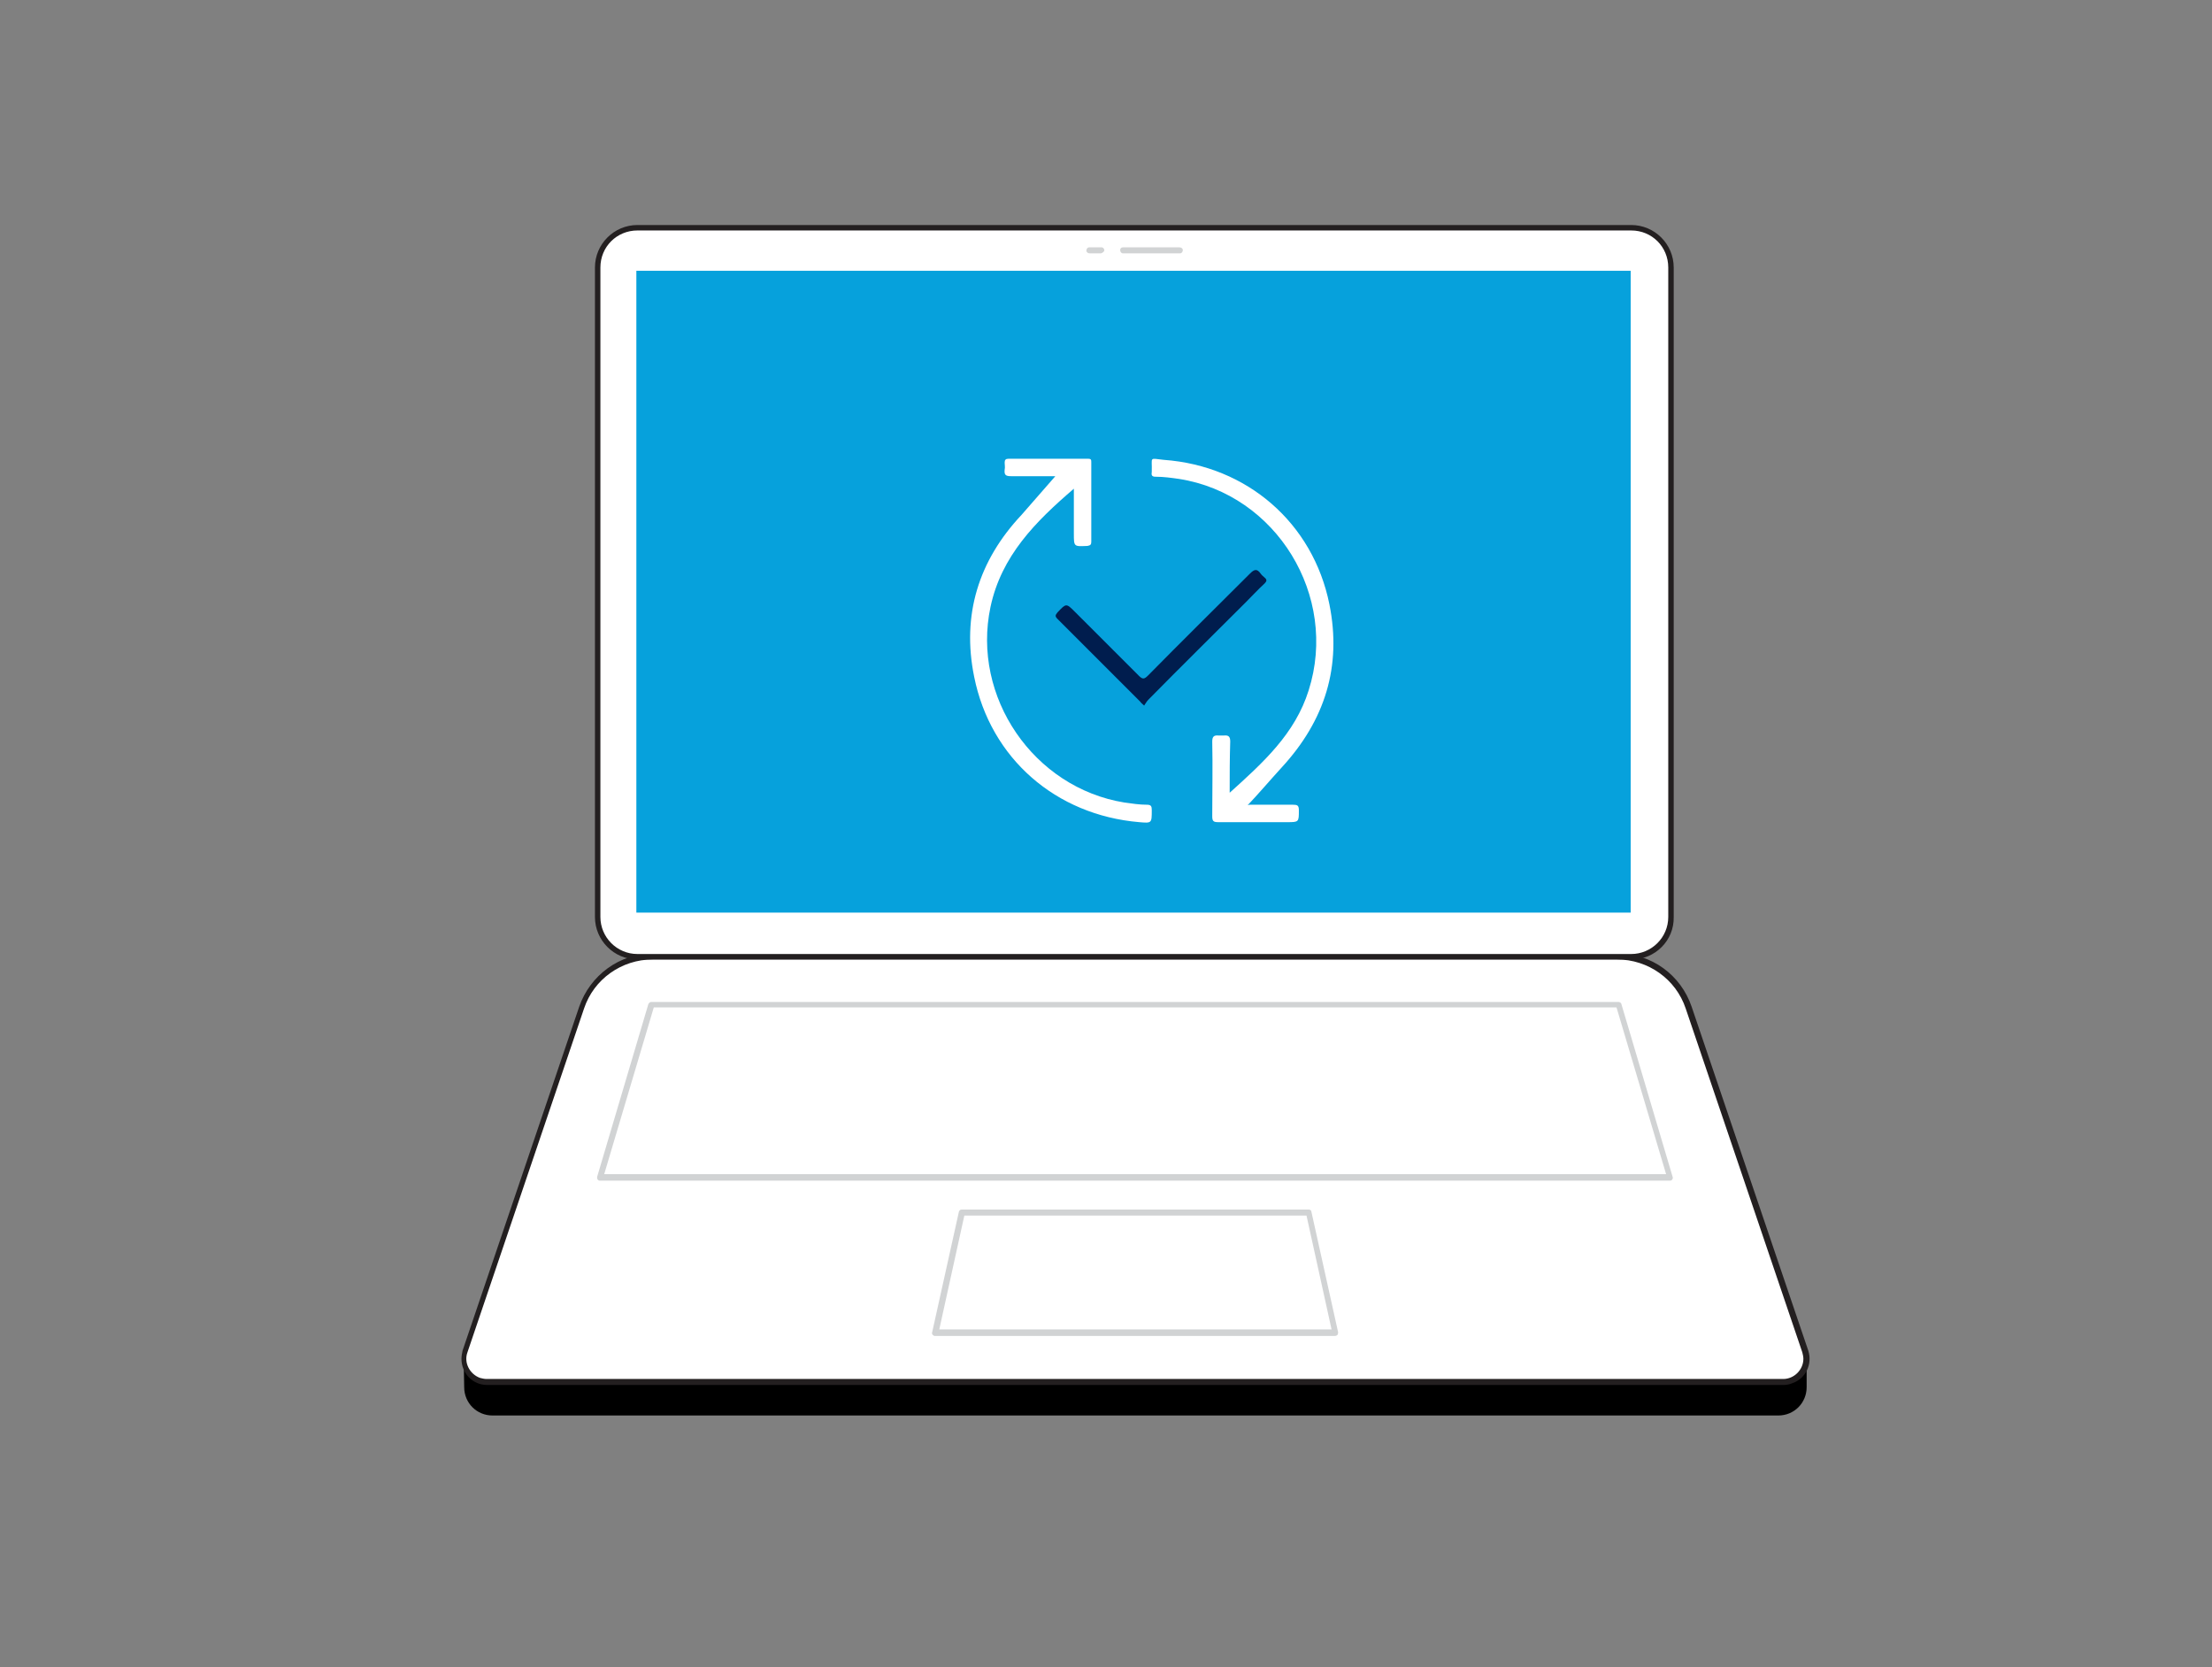 <?xml version="1.0" encoding="utf-8"?>
<!-- Generator: Adobe Illustrator 26.3.1, SVG Export Plug-In . SVG Version: 6.00 Build 0)  -->
<svg version="1.1" id="Calque_1" xmlns="http://www.w3.org/2000/svg" xmlns:xlink="http://www.w3.org/1999/xlink" x="0px" y="0px"
	 viewBox="0 0 406 306" style="enable-background:new 0 0 406 306;" xml:space="preserve">
<rect x="0" y="0" width="406" height="306" fill="#808080" stroke="none"/>
<style type="text/css">
	.st0{fill:#FFFFFF;}
	.st1{fill:#231F20;}
	.st2{fill:#D1D3D4;}
	.st3{fill:#06A1DC;}
	.st4{fill:#001D4E;}
</style>
<g id="_466_lap_top_flatline">
	<path d="M85.1,249.1h246.5l0,0v5.5c0,2.9-2.3,5.2-5.2,5.2l0,0h-236c-2.9,0-5.2-2.3-5.2-5.2l0,0L85.1,249.1L85.1,249.1z"/>
	<path class="st0" d="M327.4,253.7h-238c-2.3,0-4.2-1.9-4.2-4.2c0-0.5,0.1-0.9,0.2-1.3l21.4-63.1c1.9-5.6,7.2-9.4,13.1-9.4h177
		c5.9,0,11.2,3.8,13.1,9.4l21.4,63.1c0.7,2.2-0.4,4.6-2.6,5.3C328.3,253.6,327.8,253.7,327.4,253.7z"/>
	<path class="st1" d="M327.4,254.2h-238c-2.6,0-4.7-2.1-4.7-4.8c0-0.5,0.1-1,0.2-1.5l21.4-63.1c2-5.8,7.4-9.8,13.6-9.8h177
		c6.2,0,11.6,3.9,13.6,9.8l21.4,63.1c0.8,2.5-0.5,5.2-3,6C328.4,254.1,327.9,254.2,327.4,254.2L327.4,254.2z M119.8,176.1
		c-5.7,0-10.8,3.6-12.6,9l-21.4,63.1c-0.7,1.9,0.4,4,2.3,4.7c0.4,0.1,0.8,0.2,1.2,0.2h238c2,0,3.7-1.7,3.7-3.7
		c0-0.4-0.1-0.8-0.2-1.2l-21.4-63.1c-1.8-5.4-6.9-9-12.6-9L119.8,176.1z"/>
	<path class="st2" d="M306.5,216.7H110.1c-0.2,0-0.3-0.1-0.4-0.2c-0.1-0.1-0.1-0.3-0.1-0.5l9.4-31.7c0.1-0.2,0.3-0.4,0.5-0.4h177.6
		c0.2,0,0.5,0.2,0.5,0.4l9.4,31.7c0.1,0.2,0,0.4-0.1,0.5C306.9,216.6,306.7,216.7,306.5,216.7z M110.9,215.5h194.9l-9.1-30.6H120
		L110.9,215.5z"/>
	<path class="st2" d="M245,245.2h-73.4c-0.2,0-0.3-0.1-0.4-0.2c-0.1-0.1-0.2-0.3-0.1-0.5l4.9-22.1c0.1-0.3,0.3-0.4,0.5-0.4h63.7
		c0.3,0,0.5,0.2,0.5,0.4l4.9,22.1c0,0.2,0,0.3-0.1,0.5C245.4,245.1,245.2,245.2,245,245.2z M172.4,244h72l-4.6-20.9H177L172.4,244z"
		/>
	<path class="st0" d="M117,41.8h182.4c4,0,7.3,3.3,7.3,7.3v119.2c0,4-3.3,7.3-7.3,7.3H117c-4,0-7.3-3.3-7.3-7.3V49.1
		C109.7,45,113,41.8,117,41.8z"/>
	<path class="st1" d="M299.5,176.1H117c-4.3,0-7.8-3.5-7.8-7.8V49.1c0-4.3,3.5-7.8,7.8-7.8h182.4c4.3,0,7.8,3.5,7.8,7.8v119.2
		C307.3,172.6,303.8,176.1,299.5,176.1z M117,42.3c-3.8,0-6.8,3-6.8,6.8v119.2c0,3.7,3,6.8,6.8,6.8h182.4c3.7,0,6.8-3,6.8-6.8V49.1
		c0-3.8-3-6.8-6.8-6.8H117z"/>
	<rect x="116.8" y="49.7" class="st3" width="182.5" height="117.8"/>
	<path class="st2" d="M216.5,46.5h-10.4c-0.3,0-0.5-0.3-0.5-0.6c0-0.3,0.2-0.5,0.5-0.5h10.4c0.3,0,0.6,0.2,0.6,0.5
		c0,0.3-0.2,0.6-0.5,0.6C216.6,46.5,216.6,46.5,216.5,46.5z"/>
	<path class="st2" d="M202.1,46.5H200c-0.3,0-0.6-0.2-0.6-0.5s0.2-0.6,0.5-0.6c0.1,0,0.1,0,0.2,0h2.1c0.3,0,0.5,0.3,0.5,0.6
		C202.6,46.2,202.4,46.4,202.1,46.5z"/>
	<g>
		<path class="st0" d="M193.7,87.4c-2.2,0-5.2,0-8.1,0c-1,0-1.3-0.2-1.2-1.2c0.1-0.4,0-0.9,0-1.3c0-0.5,0.2-0.7,0.7-0.7
			c4.9,0,9.7,0,14.6,0c0.6,0,0.6,0.2,0.6,0.7c0,4.8,0,9.6,0,14.5c0,0.5-0.1,0.7-0.7,0.8c-2.5,0.1-2.5,0.2-2.5-2.3c0-2.7,0-5.4,0-8.2
			c-7,6-13.3,12.3-15.3,21.7c-3.5,16.5,7.9,33.2,24.6,35.9c1.4,0.2,2.8,0.4,4.1,0.4c0.8,0,0.9,0.3,0.9,1c0,2.4,0,2.4-2.3,2.2
			c-15.3-1.3-27.3-11.7-30.3-26.7c-2.3-11.3,0.8-21.3,8.7-29.7C189.7,92,191.8,89.6,193.7,87.4z"/>
		<path class="st0" d="M225.7,145.5c6.1-5.5,12-10.8,14.5-18.8c5.5-17.3-5.9-36-23.8-38.8c-1.4-0.2-2.8-0.4-4.3-0.4
			c-0.7,0-0.8-0.3-0.7-0.9c0.1-2.8-0.6-2.5,2.2-2.2C228.9,85.5,241,96,244,110.9c2.3,11.4-0.8,21.3-8.7,29.9
			c-2.2,2.4-4.3,4.9-6.5,7.2c-0.1-0.1,0.3-0.3,0.6-0.3c2.6,0,5.3,0,7.9,0c0.8,0,1.1,0.1,1.1,1c0,2.2,0,2.2-2.2,2.2
			c-4.2,0-8.4,0-12.6,0c-0.9,0-1.1-0.2-1.1-1.1c0-4.6,0.1-9.1,0-13.7c0-0.9,0.3-1.2,1.2-1.1c0.3,0,0.6,0,0.9,0
			c0.9-0.1,1.2,0.2,1.2,1.1C225.7,139.2,225.7,142.3,225.7,145.5z"/>
		<path class="st4" d="M210,129.5c-0.4-0.4-0.6-0.5-0.7-0.7c-5.1-5.1-10.1-10.1-15.2-15.2c-0.5-0.5-0.4-0.7,0-1.2
			c1.6-1.7,1.6-1.7,3.2-0.1c3.9,3.9,7.8,7.8,11.7,11.7c0.7,0.7,1,0.7,1.7,0c6.2-6.3,12.5-12.5,18.7-18.7c0.8-0.8,1.3-1,2,0
			c0.2,0.3,0.5,0.5,0.7,0.7c0.5,0.4,0.4,0.7,0,1.1c-1.2,1.1-2.3,2.3-3.5,3.5c-5.9,5.9-11.9,11.8-17.8,17.8
			C210.4,128.8,210.3,129.1,210,129.5z"/>
	</g>
</g>
</svg>
